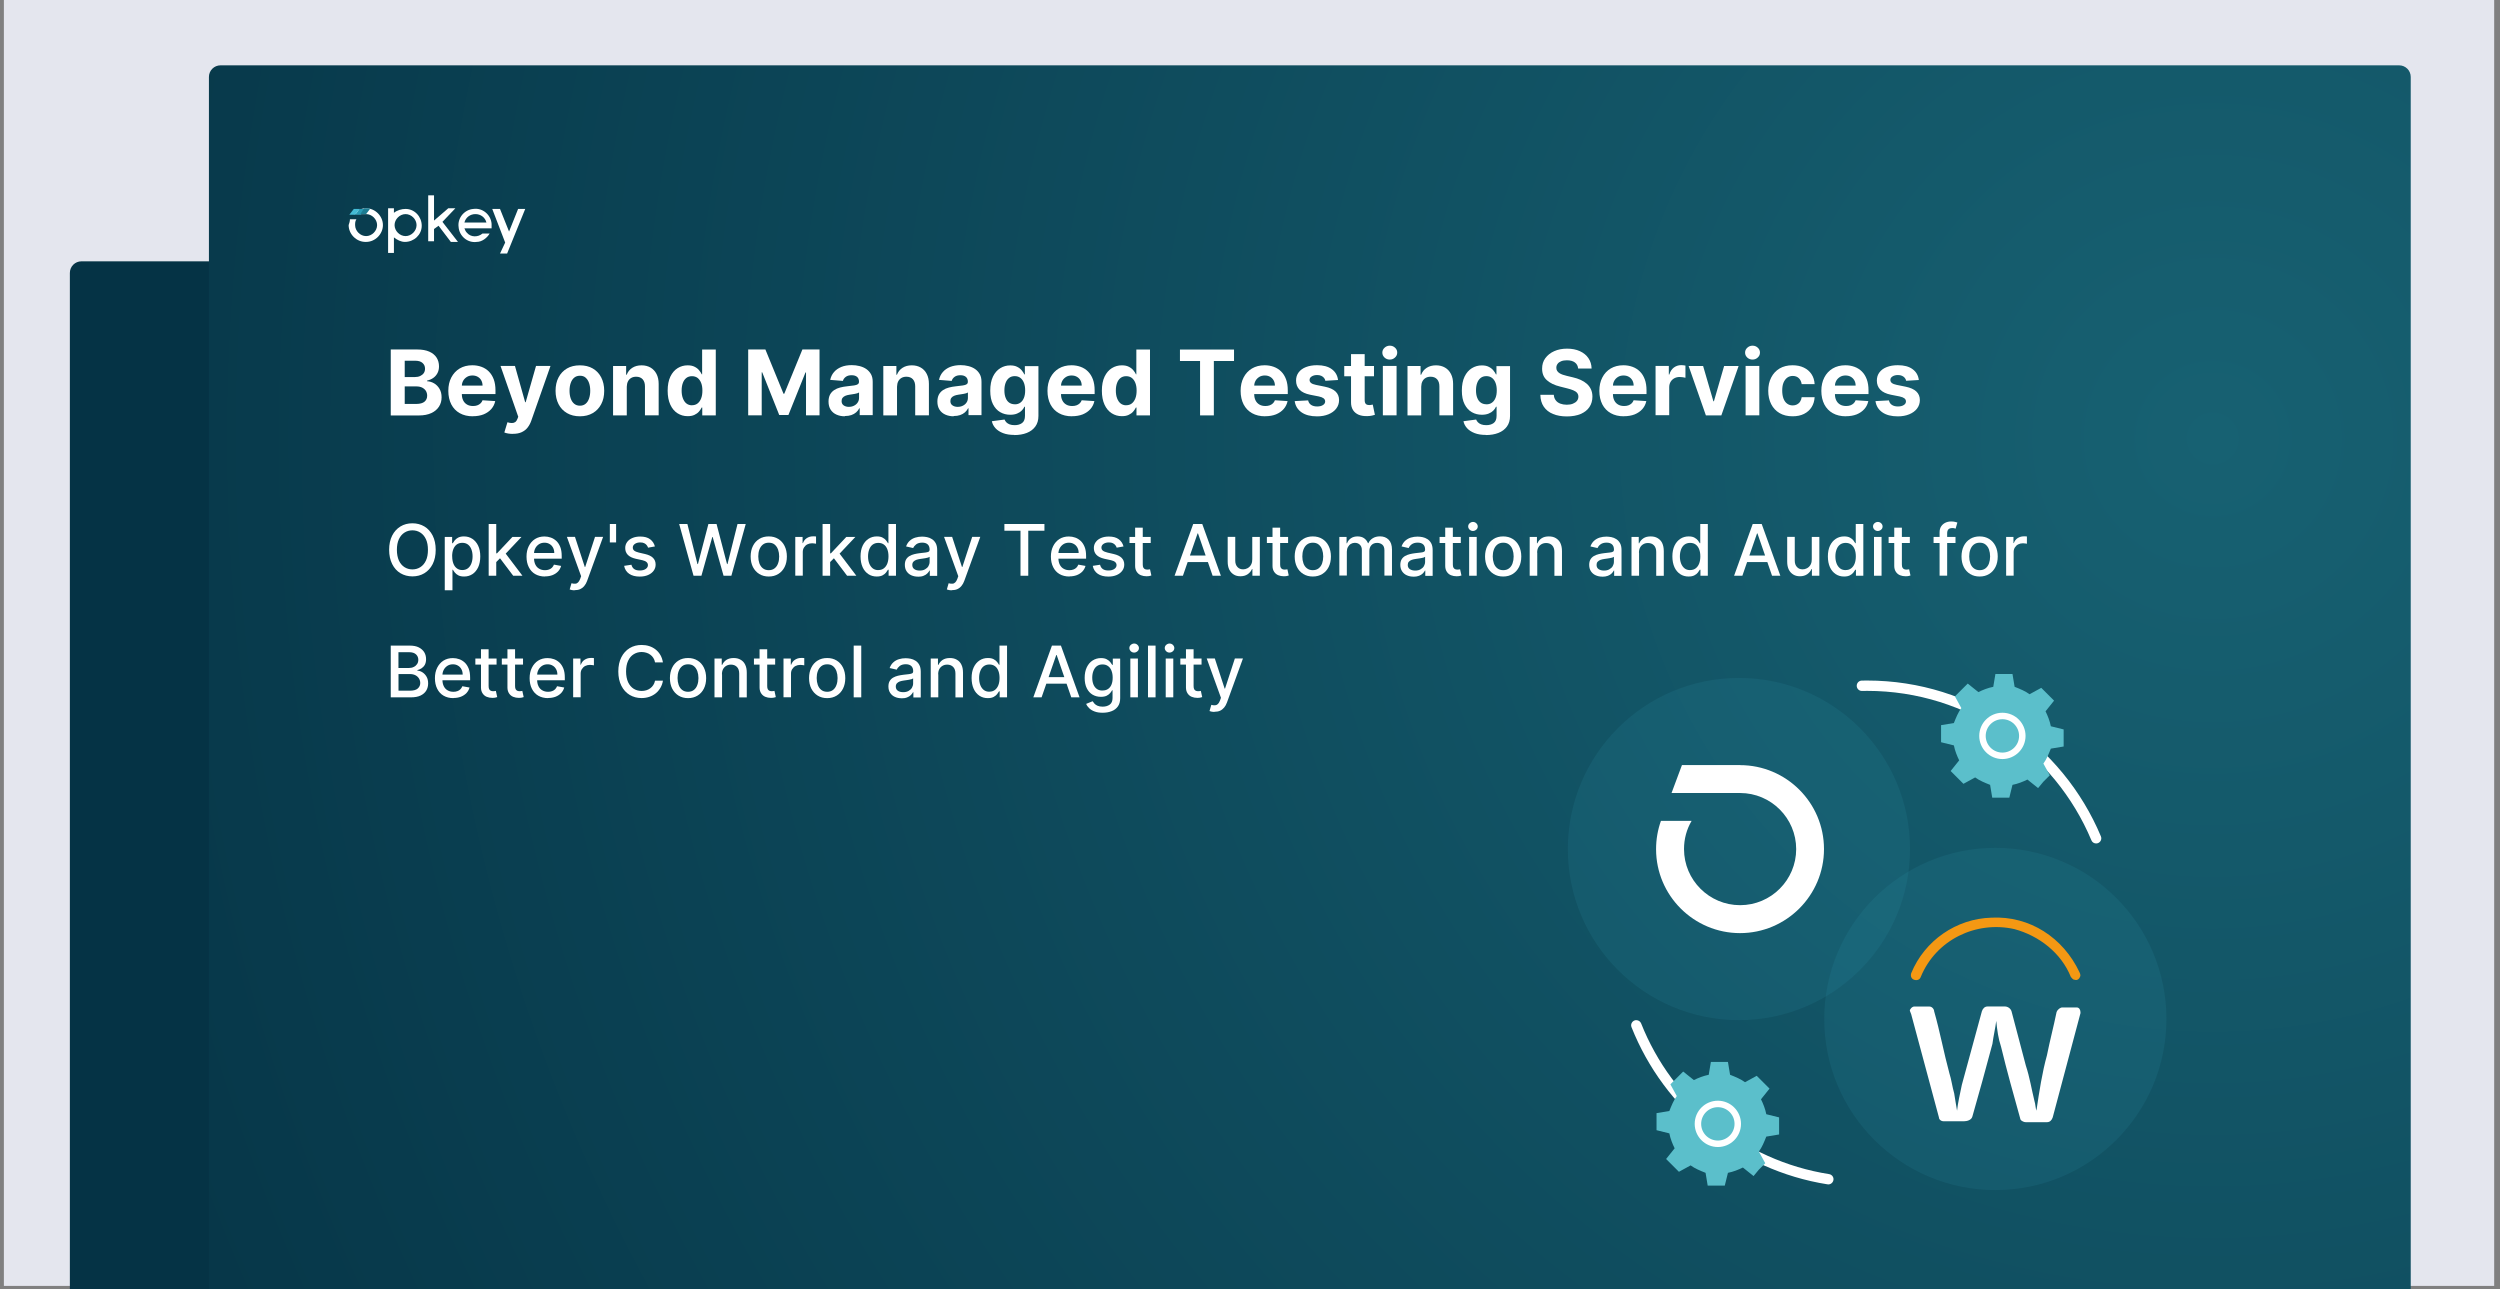 <?xml version="1.0" encoding="UTF-8"?> <svg xmlns="http://www.w3.org/2000/svg" xmlns:xlink="http://www.w3.org/1999/xlink" id="Layer_1" data-name="Layer 1" viewBox="0 0 386.5 199.3"><rect x="0" y="0" width="386.5" height="199.3" fill="#808080" stroke="none"/><defs><style> .cls-1, .cls-2 { fill: #fff; } .cls-1, .cls-3 { fill-rule: evenodd; } .cls-4 { fill: #329ab3; } .cls-5 { fill: none; stroke: #fff; stroke-miterlimit: 10; } .cls-6 { fill: url(#radial-gradient); } .cls-7 { fill: #299bb5; } .cls-8 { fill: #053345; } .cls-9 { fill: #f49813; } .cls-10 { fill: #e4e6ee; } .cls-11 { fill: #5bbfcb; } .cls-12 { opacity: .13; } .cls-13 { opacity: 0; } .cls-14 { fill: #1c7c92; } .cls-3 { fill: #242830; } .cls-15 { fill: #44bcd6; } </style><radialGradient id="radial-gradient" cx="348" cy="-1829.76" fx="348" fy="-1829.76" r="366.8" gradientTransform="translate(-5.9 -1761.96) scale(1 -1)" gradientUnits="userSpaceOnUse"><stop offset="0" stop-color="#176172"></stop><stop offset="1" stop-color="#053345"></stop></radialGradient></defs><rect class="cls-10" x=".6" y="-.2" width="385" height="199"></rect><g class="cls-13"><path class="cls-3" d="M316.5-.2H71.5c-7.4,6.3-14.4,13.1-20.8,20.3h143.3c70.9,0,128.9,58,128.9,128.9,0,17.4-3.5,34.5-10.4,50.5h68c4.5-16.5,6.8-33.4,6.8-50.5,0-59.9-27.6-113.7-70.8-149.2Z"></path><path class="cls-3" d="M75.6,199.5c-6.9-16-10.4-33.1-10.4-50.5,0-24.2,6.4-45.1,17.7-64.4H10.4C4,105.5-.9,126.5-.9,149c.3,17.1,2.7,34,7.3,50.5h69.2Z"></path><polygon class="cls-14" points="144.9 -.2 129.6 20.2 194 20.2 208.9 -.2 144.9 -.2"></polygon><polygon class="cls-7" points="80.4 -.2 65.2 20.2 129.6 20.2 144.9 -.2 80.4 -.2"></polygon><polygon class="cls-15" points="16 -.2 .8 20.2 65.2 20.2 80.4 -.2 16 -.2"></polygon></g><path class="cls-8" d="M341,199.5H10.8V42.2c0-1,.8-1.8,1.8-1.8h326.6c1,0,1.8.8,1.8,1.8v157.3Z"></path><path class="cls-6" d="M372.7,199.5H32.3V11.9c0-1,.8-1.8,1.8-1.8h336.8c1,0,1.8.8,1.8,1.8v187.7-.1Z"></path><path class="cls-1" d="M56.6,37.4c1.4,0,2.6-1.2,2.6-2.6s-1.2-2.6-2.6-2.6c-.7,0-1.4.3-1.9.9h1.9c.9,0,1.7.8,1.7,1.7s-.8,1.7-1.7,1.7-1.7-.8-1.7-1.7c0-.3,0-.6.2-.9h-1c0,.3-.1.6-.2.9,0,1.4,1.2,2.6,2.6,2.6h.1Z"></path><path class="cls-7" d="M55.6,32.3h.8l-.6.9h-.9l.7-.9Z"></path><path class="cls-15" d="M54.7,32.3h.9l-.7.9h-.9l.7-.9Z"></path><path class="cls-2" d="M60.1,39.1h.8v-2.4c.5.4,1.1.7,1.7.7,1.4,0,2.6-1.1,2.6-2.5s-1.1-2.6-2.5-2.6c-.6,0-1.3.2-1.8.6v-.7h-.9v6.9h.1ZM62.7,36.5c-.9,0-1.7-.8-1.7-1.7s.8-1.7,1.7-1.7,1.7.8,1.7,1.7-.8,1.7-1.7,1.7h0Z"></path><path class="cls-2" d="M69.7,37.4h1.1l-2.4-3.1,2-2.1h-1.1l-2.2,1.9v-3.9h-.9v7.1h.9v-1.9l.7-.5,1.9,2.5Z"></path><path class="cls-2" d="M76,34.6c-.1-1.4-1.4-2.5-2.8-2.3-1.4.1-2.5,1.4-2.3,2.8.1,1.4,1.4,2.5,2.8,2.3.8,0,1.6-.6,2-1.3h-1.1c-.7.6-1.8.6-2.4-.1h0c-.2-.2-.3-.4-.4-.7h4.2s0-.7,0-.7ZM71.8,34.4c.2-.8.9-1.3,1.7-1.3s1.5.5,1.7,1.3h-3.4Z"></path><path class="cls-2" d="M80.1,32.3l-1.4,3.5-1.4-3.5h-1.2l2,5.2-.8,1.7h1.1l2.8-6.9h-1.1Z"></path><path class="cls-14" d="M57.2,32.3l-.6.8h-.9l.6-.9h.8l.1.1Z"></path><g><path class="cls-2" d="M60.41,64.21v-10.18h4.08c.75,0,1.37.11,1.87.33.5.22.88.53,1.13.92s.38.84.38,1.36c0,.4-.08.75-.24,1.05-.16.3-.38.55-.65.74s-.59.33-.95.41v.1c.39.02.75.13,1.09.33.34.2.62.49.83.85.21.36.32.79.32,1.3,0,.54-.13,1.02-.4,1.44-.27.42-.66.76-1.18,1s-1.16.37-1.92.37h-4.35ZM62.57,58.29h1.6c.29,0,.56-.05.79-.16s.41-.25.55-.44c.13-.19.2-.42.2-.69,0-.37-.13-.66-.39-.89-.26-.23-.63-.34-1.11-.34h-1.64v2.52ZM62.57,62.45h1.75c.6,0,1.04-.12,1.31-.35s.41-.54.41-.92c0-.28-.07-.53-.2-.75-.14-.22-.33-.38-.58-.51-.25-.12-.55-.18-.89-.18h-1.8v2.71Z"></path><path class="cls-2" d="M73.11,64.36c-.79,0-1.46-.16-2.03-.48-.57-.32-1-.77-1.31-1.36-.3-.59-.46-1.29-.46-2.09s.15-1.47.46-2.07c.31-.59.74-1.06,1.29-1.39.55-.33,1.21-.5,1.96-.5.5,0,.97.08,1.41.24.44.16.82.4,1.14.72s.58.73.76,1.21c.18.49.27,1.05.27,1.7v.58h-6.45v-1.31h4.45c0-.3-.07-.58-.2-.81-.13-.24-.32-.42-.55-.55-.23-.13-.5-.2-.81-.2s-.61.07-.85.22-.44.34-.58.59c-.14.25-.21.52-.21.82v1.25c0,.38.07.7.21.98.14.28.34.49.6.64.26.15.57.22.92.22.24,0,.45-.03.65-.1.2-.07.36-.17.5-.3.14-.13.25-.29.32-.49l1.96.13c-.1.47-.3.88-.61,1.23s-.7.62-1.18.82c-.48.19-1.04.29-1.67.29Z"></path><path class="cls-2" d="M79.3,67.08c-.27,0-.52-.02-.75-.06-.23-.04-.43-.09-.58-.16l.48-1.58c.25.08.47.12.67.12.2,0,.37-.04.52-.14s.27-.27.36-.51l.12-.32-2.74-7.86h2.23l1.58,5.61h.08l1.6-5.61h2.24l-2.97,8.46c-.14.41-.34.77-.58,1.08-.24.31-.55.54-.92.71-.37.17-.82.25-1.34.25Z"></path><path class="cls-2" d="M89.65,64.36c-.77,0-1.44-.17-2-.5-.56-.33-1-.79-1.3-1.38-.3-.59-.46-1.28-.46-2.06s.15-1.48.46-2.07c.31-.59.74-1.05,1.3-1.38.56-.33,1.23-.49,2-.49s1.44.16,2,.49,1,.79,1.3,1.38c.3.59.46,1.28.46,2.07s-.15,1.47-.46,2.06-.74,1.05-1.3,1.38c-.56.33-1.23.5-2,.5ZM89.66,62.72c.35,0,.64-.1.88-.3.24-.2.41-.47.53-.82.12-.35.18-.74.18-1.19s-.06-.84-.18-1.19c-.12-.35-.3-.62-.53-.83s-.53-.3-.88-.3-.65.1-.89.3-.42.48-.54.83c-.12.35-.18.74-.18,1.19s.06.84.18,1.19c.12.35.3.62.54.82.24.2.54.3.89.3Z"></path><path class="cls-2" d="M96.9,59.8v4.42h-2.12v-7.64h2.02v1.35h.09c.17-.44.45-.8.85-1.06.4-.26.88-.39,1.45-.39.53,0,.99.12,1.39.35.39.23.7.56.92.99.22.43.33.94.33,1.53v4.86h-2.12v-4.48c0-.47-.12-.83-.36-1.1-.24-.26-.58-.39-1-.39-.29,0-.54.06-.75.18-.22.12-.39.3-.51.53-.12.23-.18.51-.19.84Z"></path><path class="cls-2" d="M106.31,64.34c-.58,0-1.1-.15-1.57-.45-.47-.3-.84-.74-1.11-1.33s-.41-1.3-.41-2.16.14-1.6.42-2.18c.28-.58.66-1.02,1.13-1.31.47-.29.98-.43,1.54-.43.43,0,.79.07,1.07.22.29.14.52.32.7.54.18.21.31.42.41.63h.06v-3.83h2.11v10.18h-2.09v-1.22h-.09c-.1.21-.24.42-.42.63s-.42.38-.7.51c-.29.14-.64.2-1.05.2ZM106.98,62.65c.34,0,.63-.09.87-.28.24-.19.42-.45.55-.79.13-.34.19-.73.19-1.19s-.06-.85-.19-1.18c-.13-.33-.31-.59-.55-.78-.24-.18-.53-.27-.87-.27s-.64.09-.88.28c-.24.19-.42.45-.54.79-.12.33-.18.72-.18,1.16s.06.84.19,1.18.3.61.54.8c.24.19.53.29.88.29Z"></path><path class="cls-2" d="M115.67,54.03h2.66l2.8,6.84h.12l2.8-6.84h2.65v10.18h-2.09v-6.63h-.08l-2.64,6.58h-1.42l-2.63-6.6h-.08v6.65h-2.09v-10.18Z"></path><path class="cls-2" d="M130.62,64.36c-.49,0-.92-.09-1.3-.26-.38-.17-.68-.42-.9-.76-.22-.34-.33-.76-.33-1.26,0-.42.08-.78.23-1.07.16-.29.37-.52.64-.7s.57-.31.92-.4c.34-.09.7-.15,1.08-.19.44-.05.8-.09,1.07-.13.27-.04.47-.1.59-.19s.18-.21.18-.37v-.03c0-.31-.1-.56-.29-.73-.2-.17-.48-.26-.84-.26-.38,0-.68.08-.91.25s-.38.38-.45.63l-1.96-.16c.1-.46.29-.87.59-1.21.29-.34.67-.6,1.13-.79s1-.28,1.61-.28c.42,0,.83.05,1.22.15.39.1.74.25,1.04.46.3.21.54.48.72.8s.26.72.26,1.17v5.15h-2.01v-1.06h-.06c-.12.24-.29.45-.49.63-.21.18-.45.32-.74.42-.29.1-.62.15-1,.15ZM131.22,62.9c.31,0,.59-.06.83-.19.24-.12.43-.29.56-.5.14-.21.2-.45.2-.72v-.81c-.07.04-.16.08-.27.12s-.24.07-.38.09-.29.05-.43.07-.27.04-.39.06c-.25.04-.47.09-.65.17-.19.08-.33.19-.43.32-.1.13-.15.3-.15.5,0,.29.11.51.32.66.21.15.48.23.8.23Z"></path><path class="cls-2" d="M138.68,59.8v4.42h-2.12v-7.64h2.02v1.35h.09c.17-.44.45-.8.85-1.06.4-.26.88-.39,1.45-.39.53,0,.99.12,1.39.35s.7.56.92.99c.22.43.33.94.33,1.53v4.86h-2.12v-4.48c0-.47-.12-.83-.36-1.1-.24-.26-.58-.39-1-.39-.29,0-.54.06-.75.18-.22.12-.39.3-.51.53-.12.23-.18.51-.19.84Z"></path><path class="cls-2" d="M147.45,64.36c-.49,0-.92-.09-1.3-.26-.38-.17-.68-.42-.9-.76-.22-.34-.33-.76-.33-1.26,0-.42.08-.78.23-1.07.16-.29.37-.52.64-.7.27-.18.57-.31.92-.4.34-.09.7-.15,1.08-.19.44-.05.8-.09,1.07-.13.27-.04.47-.1.59-.19.12-.08.18-.21.18-.37v-.03c0-.31-.1-.56-.3-.73-.2-.17-.48-.26-.84-.26-.38,0-.68.08-.91.25-.23.17-.38.38-.45.63l-1.96-.16c.1-.46.29-.87.59-1.21.29-.34.67-.6,1.13-.79.46-.18,1-.28,1.61-.28.42,0,.83.05,1.22.15s.74.25,1.04.46c.3.21.54.48.72.8s.26.72.26,1.17v5.15h-2.01v-1.06h-.06c-.12.24-.29.45-.49.63-.21.18-.45.32-.74.42-.29.1-.62.15-1,.15ZM148.05,62.9c.31,0,.59-.06.83-.19.24-.12.43-.29.56-.5.14-.21.2-.45.2-.72v-.81c-.07.04-.16.08-.27.12s-.24.07-.39.09-.29.05-.43.07-.27.04-.39.06c-.25.04-.47.09-.65.17-.19.08-.33.19-.43.32-.1.13-.15.3-.15.5,0,.29.1.51.32.66.21.15.48.23.8.23Z"></path><path class="cls-2" d="M156.83,67.24c-.69,0-1.27-.09-1.76-.28-.49-.19-.88-.44-1.17-.76s-.48-.68-.56-1.08l1.96-.26c.06.15.15.29.28.43.13.13.3.24.51.32s.47.12.78.12c.46,0,.84-.11,1.14-.33s.45-.6.45-1.12v-1.4h-.09c-.09.21-.23.41-.42.6-.19.19-.42.34-.72.46-.29.12-.64.18-1.04.18-.57,0-1.09-.13-1.56-.4s-.84-.68-1.12-1.23c-.28-.55-.42-1.25-.42-2.1s.14-1.59.42-2.17c.28-.58.66-1.01,1.13-1.3.47-.29.98-.43,1.54-.43.43,0,.79.07,1.07.22.29.14.52.32.7.54.18.21.31.42.41.63h.08v-1.28h2.1v7.71c0,.65-.16,1.19-.48,1.63s-.76.77-1.32.99c-.56.22-1.21.33-1.94.33ZM156.88,62.51c.34,0,.63-.08.87-.26.24-.17.42-.42.55-.74.13-.32.19-.7.19-1.15s-.06-.84-.19-1.17-.31-.59-.55-.77c-.24-.18-.53-.27-.87-.27s-.64.09-.88.28c-.24.19-.42.45-.54.78-.12.33-.18.71-.18,1.15s.06.82.19,1.14c.12.32.3.57.54.74.24.17.53.26.88.26Z"></path><path class="cls-2" d="M165.74,64.36c-.79,0-1.46-.16-2.03-.48-.57-.32-1-.77-1.31-1.36-.3-.59-.46-1.29-.46-2.09s.15-1.47.46-2.07c.31-.59.74-1.06,1.29-1.39.55-.33,1.21-.5,1.96-.5.5,0,.97.08,1.41.24.44.16.82.4,1.14.72s.58.73.76,1.21c.18.49.27,1.05.27,1.7v.58h-6.45v-1.31h4.45c0-.3-.07-.58-.2-.81-.13-.24-.32-.42-.55-.55-.23-.13-.5-.2-.81-.2s-.61.07-.85.22-.44.34-.58.59c-.14.25-.21.52-.21.82v1.25c0,.38.07.7.21.98.14.28.34.49.6.64.26.15.57.22.92.22.24,0,.45-.03.65-.1.2-.07.36-.17.5-.3.14-.13.25-.29.32-.49l1.96.13c-.1.47-.3.88-.61,1.23s-.7.62-1.18.82c-.48.19-1.04.29-1.67.29Z"></path><path class="cls-2" d="M173.44,64.34c-.58,0-1.1-.15-1.57-.45-.47-.3-.84-.74-1.11-1.33s-.41-1.3-.41-2.16.14-1.6.42-2.18c.28-.58.66-1.02,1.13-1.31.47-.29.98-.43,1.54-.43.43,0,.79.07,1.07.22.29.14.52.32.7.54.18.21.31.42.41.63h.06v-3.83h2.11v10.18h-2.09v-1.22h-.09c-.1.21-.24.42-.42.63s-.42.38-.7.51c-.29.14-.64.2-1.05.2ZM174.11,62.65c.34,0,.63-.09.87-.28.24-.19.42-.45.55-.79.13-.34.19-.73.19-1.19s-.06-.85-.19-1.18c-.13-.33-.31-.59-.55-.78-.24-.18-.53-.27-.87-.27s-.64.09-.88.28c-.24.19-.42.45-.54.79-.12.33-.18.72-.18,1.16s.06.84.19,1.18.3.61.54.8c.24.19.53.29.88.29Z"></path><path class="cls-2" d="M182.42,55.81v-1.77h8.36v1.77h-3.12v8.41h-2.13v-8.41h-3.12Z"></path><path class="cls-2" d="M195.6,64.36c-.79,0-1.46-.16-2.03-.48-.57-.32-1-.77-1.31-1.36-.3-.59-.46-1.29-.46-2.09s.15-1.47.46-2.07c.3-.59.74-1.06,1.29-1.39.56-.33,1.21-.5,1.96-.5.5,0,.97.08,1.41.24.44.16.82.4,1.14.72.33.32.58.73.76,1.21s.27,1.05.27,1.7v.58h-6.45v-1.31h4.46c0-.3-.07-.58-.2-.81s-.32-.42-.55-.55c-.23-.13-.5-.2-.81-.2s-.61.07-.85.22-.44.34-.58.59-.21.52-.21.82v1.25c0,.38.07.7.21.98.14.28.34.49.6.64.26.15.57.22.92.22.24,0,.45-.03.65-.1.2-.07.36-.17.5-.3.14-.13.25-.29.32-.49l1.96.13c-.1.47-.3.88-.61,1.23s-.7.62-1.18.82c-.48.19-1.04.29-1.67.29Z"></path><path class="cls-2" d="M206.84,58.75l-1.94.12c-.03-.17-.1-.32-.21-.45-.11-.13-.25-.24-.43-.32-.18-.08-.39-.12-.63-.12-.33,0-.61.07-.83.21-.23.14-.34.32-.34.55,0,.18.07.34.22.46.15.13.4.23.75.3l1.38.28c.74.15,1.3.4,1.66.74.36.34.55.78.55,1.33,0,.5-.15.94-.44,1.32-.29.38-.69.67-1.2.88-.51.21-1.09.32-1.76.32-1.01,0-1.82-.21-2.41-.63-.6-.42-.95-1-1.05-1.73l2.08-.11c.06.31.22.54.46.7.24.16.55.24.93.24s.67-.07.9-.22c.23-.14.34-.33.34-.56,0-.19-.08-.35-.24-.48-.16-.12-.4-.22-.74-.29l-1.32-.26c-.75-.15-1.3-.41-1.66-.78-.36-.37-.54-.84-.54-1.41,0-.49.13-.91.4-1.27s.64-.63,1.13-.82c.49-.19,1.06-.29,1.71-.29.96,0,1.72.2,2.28.61.56.41.88.96.97,1.67Z"></path><path class="cls-2" d="M212.42,56.58v1.59h-4.6v-1.59h4.6ZM208.86,54.75h2.12v7.12c0,.2.03.35.09.46s.14.18.25.23c.11.04.23.06.38.06.1,0,.2,0,.3-.03.1-.02.18-.03.23-.04l.33,1.58c-.11.03-.25.07-.45.12s-.43.07-.7.08c-.51.02-.96-.05-1.34-.2-.38-.16-.68-.4-.89-.73-.21-.33-.32-.74-.31-1.24v-7.4Z"></path><path class="cls-2" d="M214.86,55.59c-.32,0-.58-.1-.81-.31-.22-.21-.34-.46-.34-.76s.11-.55.34-.76c.23-.21.49-.32.81-.32s.58.1.81.31.34.46.34.76-.11.55-.34.76c-.22.21-.49.32-.81.32ZM213.79,64.21v-7.64h2.12v7.64h-2.12Z"></path><path class="cls-2" d="M219.72,59.8v4.42h-2.12v-7.64h2.02v1.35h.09c.17-.44.45-.8.85-1.06.4-.26.88-.39,1.45-.39.53,0,.99.12,1.39.35s.7.56.92.99c.22.43.33.94.33,1.53v4.86h-2.12v-4.48c0-.47-.12-.83-.36-1.1-.24-.26-.58-.39-1-.39-.29,0-.54.06-.75.18-.22.12-.39.3-.51.53-.12.23-.18.51-.19.84Z"></path><path class="cls-2" d="M229.74,67.24c-.69,0-1.27-.09-1.76-.28-.49-.19-.88-.44-1.17-.76s-.48-.68-.56-1.08l1.96-.26c.06.15.15.29.28.43.13.13.3.24.51.32.21.08.48.12.78.12.46,0,.84-.11,1.14-.33.3-.22.45-.6.45-1.12v-1.4h-.09c-.09.21-.23.41-.42.6-.19.19-.42.34-.72.46s-.64.18-1.04.18c-.57,0-1.09-.13-1.56-.4s-.84-.68-1.12-1.23c-.28-.55-.42-1.25-.42-2.1s.14-1.59.42-2.17c.28-.58.66-1.01,1.13-1.3.47-.29.98-.43,1.54-.43.43,0,.79.07,1.07.22.29.14.52.32.7.54.18.21.31.42.41.63h.08v-1.28h2.1v7.71c0,.65-.16,1.19-.48,1.63s-.76.77-1.32.99c-.56.22-1.21.33-1.94.33ZM229.79,62.51c.34,0,.63-.08.87-.26.24-.17.42-.42.55-.74.13-.32.19-.7.19-1.15s-.06-.84-.19-1.17-.31-.59-.55-.77c-.24-.18-.53-.27-.87-.27s-.64.09-.88.28-.42.45-.54.78c-.12.33-.18.71-.18,1.15s.06.82.19,1.14c.12.32.3.57.54.74.24.17.53.26.88.26Z"></path><path class="cls-2" d="M243.98,56.96c-.04-.4-.21-.71-.51-.93-.3-.22-.71-.33-1.23-.33-.35,0-.65.05-.89.15-.24.1-.43.23-.55.41-.13.17-.19.37-.19.59,0,.18.03.34.12.48.08.14.2.25.35.35s.32.18.52.25c.2.07.4.13.63.18l.92.22c.44.1.85.23,1.22.4.37.17.69.37.96.61.27.24.48.53.63.85.15.33.23.7.23,1.13,0,.62-.16,1.16-.47,1.62-.31.46-.76.81-1.35,1.06-.59.25-1.3.38-2.13.38s-1.54-.13-2.15-.38c-.61-.25-1.08-.63-1.42-1.12-.34-.5-.52-1.11-.53-1.84h2.08c.02.34.12.62.3.85.17.23.41.4.7.51s.63.17,1,.17.68-.05.95-.16c.27-.11.48-.25.63-.44.15-.19.22-.41.22-.65,0-.23-.07-.42-.2-.58-.13-.16-.33-.29-.59-.4s-.57-.21-.94-.3l-1.11-.28c-.86-.21-1.54-.54-2.03-.98-.5-.44-.74-1.04-.74-1.79,0-.62.16-1.16.5-1.62s.79-.82,1.37-1.08c.58-.26,1.25-.39,1.99-.39s1.42.13,1.98.39c.57.26,1.01.62,1.32,1.08s.48.99.49,1.6h-2.06Z"></path><path class="cls-2" d="M251.06,64.36c-.79,0-1.46-.16-2.03-.48-.57-.32-1-.77-1.31-1.36-.3-.59-.46-1.29-.46-2.09s.15-1.47.46-2.07c.3-.59.74-1.06,1.29-1.39.56-.33,1.21-.5,1.96-.5.5,0,.97.08,1.41.24.44.16.82.4,1.14.72.33.32.58.73.76,1.21s.27,1.05.27,1.7v.58h-6.45v-1.31h4.46c0-.3-.07-.58-.2-.81s-.32-.42-.55-.55c-.23-.13-.5-.2-.81-.2s-.61.07-.85.22-.44.34-.58.59-.21.52-.21.82v1.25c0,.38.07.7.21.98.14.28.34.49.6.64.26.15.57.22.92.22.24,0,.45-.03.65-.1.2-.07.36-.17.5-.3.14-.13.25-.29.32-.49l1.96.13c-.1.47-.3.88-.61,1.23s-.7.62-1.18.82c-.48.19-1.04.29-1.67.29Z"></path><path class="cls-2" d="M255.95,64.21v-7.64h2.05v1.33h.08c.14-.47.37-.83.7-1.08.33-.24.71-.37,1.13-.37.11,0,.22,0,.34.02.12.01.23.03.32.05v1.88c-.1-.03-.24-.06-.41-.08-.18-.02-.34-.04-.48-.04-.31,0-.59.07-.83.2-.24.13-.44.32-.58.56-.14.24-.21.51-.21.83v4.32h-2.12Z"></path><path class="cls-2" d="M268.79,56.58l-2.67,7.64h-2.39l-2.67-7.64h2.24l1.59,5.46h.08l1.58-5.46h2.24Z"></path><path class="cls-2" d="M270.94,55.59c-.32,0-.58-.1-.81-.31-.22-.21-.34-.46-.34-.76s.11-.55.34-.76c.23-.21.49-.32.81-.32s.58.1.81.31.34.46.34.76-.11.55-.34.76c-.22.21-.49.32-.81.32ZM269.87,64.21v-7.64h2.12v7.64h-2.12Z"></path><path class="cls-2" d="M277.13,64.36c-.78,0-1.46-.17-2.02-.5s-.99-.8-1.29-1.39c-.3-.59-.45-1.28-.45-2.05s.15-1.47.46-2.06c.3-.59.73-1.05,1.29-1.39.56-.33,1.23-.5,2-.5.67,0,1.25.12,1.75.36.5.24.9.58,1.19,1.02s.45.95.48,1.54h-2c-.06-.38-.2-.69-.44-.92-.24-.23-.55-.35-.94-.35-.33,0-.61.09-.86.27-.24.18-.43.44-.57.77s-.2.75-.2,1.23.07.9.2,1.24c.13.34.32.6.57.78s.53.27.86.27c.24,0,.46-.05.65-.15.19-.1.36-.24.48-.43.13-.19.21-.42.25-.69h2c-.03.58-.19,1.1-.47,1.54-.28.44-.67.79-1.17,1.04-.5.25-1.09.37-1.76.37Z"></path><path class="cls-2" d="M285.38,64.36c-.79,0-1.46-.16-2.03-.48-.57-.32-1-.77-1.31-1.36-.3-.59-.46-1.29-.46-2.09s.15-1.47.46-2.07c.3-.59.74-1.06,1.29-1.39.56-.33,1.21-.5,1.96-.5.5,0,.97.08,1.41.24.44.16.82.4,1.14.72.33.32.58.73.76,1.21s.27,1.05.27,1.7v.58h-6.45v-1.31h4.46c0-.3-.07-.58-.2-.81s-.32-.42-.55-.55c-.23-.13-.5-.2-.81-.2s-.61.07-.85.22-.44.34-.58.59-.21.52-.21.82v1.25c0,.38.07.7.21.98.14.28.34.49.6.64.26.15.57.22.92.22.24,0,.45-.03.65-.1.2-.07.36-.17.5-.3.14-.13.25-.29.32-.49l1.96.13c-.1.47-.3.88-.61,1.23s-.7.62-1.18.82c-.48.19-1.04.29-1.67.29Z"></path><path class="cls-2" d="M296.63,58.75l-1.94.12c-.03-.17-.1-.32-.21-.45-.11-.13-.25-.24-.43-.32-.18-.08-.39-.12-.63-.12-.33,0-.61.07-.83.21-.23.14-.34.32-.34.55,0,.18.07.34.22.46.15.13.4.23.75.3l1.38.28c.74.15,1.3.4,1.66.74.36.34.55.78.55,1.33,0,.5-.15.94-.44,1.32-.29.38-.69.67-1.2.88-.51.21-1.09.32-1.76.32-1.01,0-1.82-.21-2.41-.63-.6-.42-.95-1-1.05-1.73l2.08-.11c.06.31.22.54.46.7.24.16.55.24.93.24s.67-.07.9-.22c.23-.14.34-.33.34-.56,0-.19-.08-.35-.24-.48-.16-.12-.4-.22-.74-.29l-1.32-.26c-.75-.15-1.3-.41-1.66-.78-.36-.37-.54-.84-.54-1.41,0-.49.13-.91.4-1.27s.64-.63,1.13-.82c.49-.19,1.06-.29,1.71-.29.96,0,1.72.2,2.28.61.56.41.88.96.97,1.67Z"></path><path class="cls-2" d="M67.36,85.01c0,.85-.16,1.59-.47,2.2s-.74,1.08-1.28,1.41-1.16.49-1.85.49-1.31-.17-1.85-.49-.97-.8-1.28-1.42-.47-1.35-.47-2.2.16-1.59.47-2.2.74-1.08,1.28-1.41,1.16-.49,1.85-.49,1.31.17,1.85.49.97.8,1.28,1.41.47,1.35.47,2.2ZM66.16,85.01c0-.65-.1-1.2-.31-1.65-.21-.45-.5-.79-.86-1.02s-.77-.35-1.23-.35-.87.12-1.23.35c-.36.23-.65.57-.86,1.02-.21.45-.31,1-.31,1.65s.11,1.2.31,1.65c.21.45.5.79.86,1.02.36.23.77.35,1.23.35s.87-.12,1.23-.35.65-.57.86-1.02c.21-.45.31-1,.31-1.65Z"></path><path class="cls-2" d="M68.76,91.26v-8.25h1.14v.97h.1c.07-.12.17-.27.29-.43.13-.16.3-.31.53-.43s.53-.19.9-.19c.48,0,.92.12,1.3.37.38.25.68.6.9,1.06.22.46.33,1.02.33,1.66s-.11,1.2-.32,1.67c-.22.46-.51.82-.89,1.07-.38.25-.81.37-1.29.37-.36,0-.66-.06-.89-.18s-.41-.27-.54-.43c-.13-.16-.23-.31-.3-.44h-.07v3.18h-1.17ZM69.91,86.01c0,.42.06.79.18,1.11.12.32.3.57.53.74.23.18.52.27.85.27s.64-.09.88-.28.41-.44.53-.76.18-.68.18-1.08-.06-.75-.18-1.07c-.12-.32-.29-.56-.53-.75-.24-.18-.53-.27-.88-.27s-.62.09-.86.26c-.23.17-.41.42-.53.73-.12.31-.18.68-.18,1.09Z"></path><path class="cls-2" d="M75.55,89.01v-8h1.17v8h-1.17ZM76.63,86.98v-1.43s.2,0,.2,0l2.39-2.54h1.4l-2.73,2.89h-.18l-1.07,1.07ZM79.34,89.01l-2.15-2.85.8-.82,2.78,3.67h-1.43Z"></path><path class="cls-2" d="M84.26,89.13c-.59,0-1.1-.13-1.53-.38s-.75-.61-.98-1.07-.35-1-.35-1.63.12-1.16.35-1.62.55-.83.97-1.1c.42-.26.9-.39,1.46-.39.34,0,.67.06.98.17.32.11.6.29.86.53.25.24.45.55.6.93.15.38.22.84.22,1.39v.41h-4.77v-.88h3.62c0-.31-.06-.58-.19-.82s-.3-.43-.53-.56c-.22-.14-.49-.21-.79-.21-.33,0-.61.08-.86.24-.24.16-.43.37-.56.62-.13.26-.2.53-.2.83v.68c0,.4.07.74.21,1.02.14.28.34.5.6.64.26.15.55.22.89.22.22,0,.42-.03.61-.1.18-.06.34-.16.47-.29s.23-.29.3-.47l1.11.2c-.09.33-.25.61-.47.85-.23.24-.51.43-.86.57-.34.13-.73.2-1.17.2Z"></path><path class="cls-2" d="M88.87,91.26c-.17,0-.33-.01-.48-.04-.14-.03-.25-.06-.32-.09l.28-.96c.21.06.4.08.57.07.17,0,.31-.07.44-.19s.24-.31.34-.57l.14-.4-2.2-6.08h1.25l1.52,4.66h.06l1.52-4.66h1.25l-2.47,6.8c-.11.31-.26.58-.44.79-.18.22-.39.38-.63.49-.24.11-.53.16-.85.16Z"></path><path class="cls-2" d="M95.25,81.01v2.85h-.97v-2.85h.97Z"></path><path class="cls-2" d="M101.25,84.48l-1.06.19c-.04-.14-.11-.26-.21-.39-.09-.12-.22-.22-.38-.3-.16-.08-.36-.12-.61-.12-.33,0-.61.07-.83.22-.22.15-.33.34-.33.57,0,.2.07.36.22.48s.39.22.72.3l.95.22c.55.13.96.32,1.23.59.27.27.41.61.41,1.04,0,.36-.1.68-.31.96s-.49.5-.86.66c-.37.16-.79.24-1.28.24-.67,0-1.22-.14-1.64-.43-.42-.29-.68-.7-.78-1.23l1.13-.17c.07.29.21.52.43.67s.5.22.86.22c.38,0,.69-.08.92-.24.23-.16.34-.36.34-.59,0-.19-.07-.34-.21-.47-.14-.13-.35-.22-.64-.29l-1.02-.22c-.56-.13-.97-.33-1.24-.61-.27-.28-.4-.63-.4-1.06,0-.35.1-.66.3-.93.2-.27.47-.47.82-.62.35-.15.75-.22,1.2-.22.65,0,1.16.14,1.53.42.37.28.62.65.74,1.12Z"></path><path class="cls-2" d="M107.22,89.01l-2.22-8h1.27l1.56,6.2h.07l1.62-6.2h1.26l1.62,6.2h.07l1.55-6.2h1.27l-2.22,8h-1.21l-1.68-5.99h-.06l-1.68,5.99h-1.22Z"></path><path class="cls-2" d="M118.85,89.13c-.56,0-1.05-.13-1.47-.39-.42-.26-.74-.62-.98-1.08-.23-.46-.35-1-.35-1.62s.12-1.17.35-1.63c.23-.47.56-.83.98-1.09.42-.26.91-.39,1.47-.39s1.05.13,1.47.39c.42.26.75.62.98,1.09.23.47.35,1.01.35,1.63s-.12,1.16-.35,1.62c-.23.46-.56.82-.98,1.08-.42.26-.91.39-1.47.39ZM118.85,88.15c.37,0,.67-.1.91-.29.24-.19.42-.45.53-.77.12-.32.17-.67.17-1.06s-.06-.74-.17-1.06c-.12-.32-.29-.58-.53-.78-.24-.2-.54-.29-.91-.29s-.67.1-.91.29c-.24.2-.42.45-.54.78-.12.32-.17.67-.17,1.06s.06.74.17,1.06c.12.32.29.58.54.77.24.19.54.29.91.29Z"></path><path class="cls-2" d="M122.95,89.01v-6h1.13v.95h.06c.11-.32.3-.58.58-.76s.59-.28.94-.28c.07,0,.16,0,.26,0,.1,0,.18.01.24.02v1.12s-.13-.03-.25-.04c-.12-.02-.24-.03-.36-.03-.28,0-.52.06-.74.17s-.38.28-.51.48-.19.44-.19.7v3.66h-1.17Z"></path><path class="cls-2" d="M127.17,89.01v-8h1.17v8h-1.17ZM128.25,86.98v-1.43s.2,0,.2,0l2.39-2.54h1.4l-2.73,2.89h-.18l-1.07,1.07ZM130.96,89.01l-2.15-2.85.8-.82,2.78,3.67h-1.43Z"></path><path class="cls-2" d="M135.54,89.13c-.48,0-.92-.12-1.29-.37s-.68-.6-.89-1.07-.32-1.02-.32-1.67.11-1.2.33-1.66c.22-.46.52-.81.9-1.06.38-.25.81-.37,1.29-.37.37,0,.67.06.9.19.23.12.41.27.53.43.13.16.22.31.29.43h.07v-2.97h1.17v8h-1.14v-.93h-.1c-.07.13-.17.27-.3.44-.13.16-.31.31-.54.43-.23.12-.53.18-.89.18ZM135.8,88.13c.34,0,.62-.09.85-.27.23-.18.41-.43.53-.74s.18-.69.18-1.11-.06-.78-.18-1.09c-.12-.31-.29-.56-.53-.73-.23-.17-.52-.26-.86-.26s-.64.09-.88.27-.41.43-.53.75c-.12.32-.18.67-.18,1.07s.06.76.18,1.08c.12.32.3.57.53.76.24.19.53.28.87.28Z"></path><path class="cls-2" d="M141.92,89.15c-.38,0-.72-.07-1.03-.21-.31-.14-.55-.35-.73-.62-.18-.27-.27-.6-.27-1,0-.34.07-.62.2-.84.13-.22.31-.39.53-.52.22-.13.47-.22.74-.29s.55-.11.84-.15c.36-.04.65-.08.88-.1.22-.03.39-.07.49-.13s.15-.16.15-.3v-.03c0-.34-.1-.61-.29-.79s-.48-.28-.85-.28-.7.09-.93.26c-.22.17-.38.37-.47.58l-1.1-.25c.13-.36.32-.66.57-.88.25-.23.54-.39.87-.49s.67-.15,1.04-.15c.24,0,.49.03.76.08s.52.16.76.31c.24.15.43.36.58.63.15.27.23.63.23,1.07v3.98h-1.14v-.82h-.05c-.08.15-.19.3-.34.45-.15.15-.34.27-.58.36-.24.1-.52.14-.85.14ZM142.18,88.21c.32,0,.6-.06.83-.19s.41-.29.53-.5.18-.43.18-.67v-.77s-.12.08-.24.12c-.12.04-.25.07-.4.09-.15.02-.3.05-.44.07-.14.02-.26.04-.36.05-.23.03-.43.08-.62.14-.19.07-.33.17-.45.29-.11.13-.17.29-.17.5,0,.29.11.51.32.65.21.15.49.22.82.22Z"></path><path class="cls-2" d="M147.18,91.26c-.17,0-.33-.01-.48-.04-.14-.03-.25-.06-.32-.09l.28-.96c.21.06.4.08.57.07.17,0,.31-.07.44-.19s.24-.31.34-.57l.14-.4-2.2-6.08h1.25l1.52,4.66h.06l1.52-4.66h1.25l-2.47,6.8c-.11.31-.26.58-.44.79-.18.22-.39.38-.63.49-.24.11-.53.16-.85.16Z"></path><path class="cls-2" d="M155.28,82.05v-1.04h6.19v1.04h-2.5v6.96h-1.2v-6.96h-2.49Z"></path><path class="cls-2" d="M165.33,89.13c-.59,0-1.1-.13-1.53-.38s-.75-.61-.98-1.07-.35-1-.35-1.63.12-1.16.35-1.62.55-.83.97-1.1c.42-.26.9-.39,1.46-.39.34,0,.67.06.98.17.32.11.6.29.86.53.25.24.45.55.6.93.15.38.22.84.22,1.39v.41h-4.77v-.88h3.62c0-.31-.06-.58-.19-.82s-.3-.43-.53-.56c-.22-.14-.49-.21-.79-.21-.33,0-.61.08-.86.24-.24.16-.43.37-.56.62-.13.26-.2.53-.2.83v.68c0,.4.07.74.21,1.02.14.28.34.5.6.64.26.15.55.22.89.22.22,0,.42-.03.61-.1.18-.06.34-.16.47-.29s.23-.29.3-.47l1.11.2c-.09.33-.25.61-.47.85-.23.24-.51.43-.86.57-.34.13-.73.2-1.17.2Z"></path><path class="cls-2" d="M173.7,84.48l-1.06.19c-.04-.14-.11-.26-.21-.39-.09-.12-.22-.22-.38-.3-.16-.08-.36-.12-.61-.12-.33,0-.61.07-.83.22-.22.15-.33.34-.33.57,0,.2.07.36.22.48s.39.22.72.3l.95.22c.55.13.96.32,1.23.59.27.27.41.61.41,1.04,0,.36-.1.68-.31.96s-.49.5-.86.66c-.37.16-.79.24-1.28.24-.67,0-1.22-.14-1.64-.43-.42-.29-.68-.7-.78-1.23l1.13-.17c.07.29.21.52.43.67s.5.22.86.22c.38,0,.69-.08.92-.24.23-.16.34-.36.34-.59,0-.19-.07-.34-.21-.47-.14-.13-.35-.22-.64-.29l-1.02-.22c-.56-.13-.97-.33-1.24-.61-.27-.28-.4-.63-.4-1.06,0-.35.1-.66.3-.93.2-.27.47-.47.82-.62.35-.15.75-.22,1.2-.22.65,0,1.16.14,1.53.42.37.28.62.65.74,1.12Z"></path><path class="cls-2" d="M177.9,83.01v.94h-3.28v-.94h3.28ZM175.5,81.58h1.17v5.68c0,.23.03.4.1.51.07.11.16.19.26.23.11.04.23.06.35.06.09,0,.18,0,.25-.02s.12-.02.16-.03l.21.96c-.07.03-.16.05-.29.08s-.28.04-.47.04c-.31,0-.59-.05-.86-.16s-.48-.29-.64-.53-.25-.54-.25-.9v-5.92Z"></path><path class="cls-2" d="M182.87,89.01h-1.28l2.88-8h1.4l2.88,8h-1.28l-2.26-6.55h-.06l-2.27,6.55ZM183.09,85.88h4.16v1.02h-4.16v-1.02Z"></path><path class="cls-2" d="M193.6,86.52v-3.51h1.17v6h-1.15v-1.04h-.06c-.14.32-.36.59-.66.8s-.68.32-1.13.32c-.39,0-.73-.08-1.02-.26s-.53-.42-.7-.76-.25-.75-.25-1.25v-3.82h1.17v3.68c0,.41.11.73.34.98s.52.36.88.36c.22,0,.44-.05.65-.16s.4-.27.54-.5.22-.5.21-.84Z"></path><path class="cls-2" d="M199.14,83.01v.94h-3.28v-.94h3.28ZM196.74,81.58h1.17v5.68c0,.23.03.4.1.51s.16.19.26.23.23.06.35.06c.09,0,.18,0,.25-.02s.12-.02.16-.03l.21.96c-.07.03-.16.05-.29.08s-.28.04-.47.04c-.31,0-.59-.05-.86-.16s-.48-.29-.64-.53-.25-.54-.25-.9v-5.92Z"></path><path class="cls-2" d="M202.96,89.13c-.56,0-1.05-.13-1.47-.39s-.75-.62-.98-1.08-.35-1-.35-1.62.12-1.17.35-1.63.56-.83.98-1.09.91-.39,1.47-.39,1.05.13,1.47.39.75.62.98,1.09.35,1.01.35,1.63-.12,1.16-.35,1.62-.56.82-.98,1.08-.91.39-1.47.39ZM202.96,88.15c.36,0,.67-.1.91-.29s.42-.45.53-.77.17-.67.17-1.06-.06-.74-.17-1.06-.29-.58-.53-.78-.54-.29-.91-.29-.67.1-.91.29-.42.45-.54.78-.17.67-.17,1.06.06.74.17,1.06.29.58.54.77.54.29.91.29Z"></path><path class="cls-2" d="M207.06,89.01v-6h1.12v.98h.07c.12-.33.33-.59.61-.78s.62-.28,1.02-.28.74.09,1.01.28.47.45.6.77h.06c.14-.32.37-.58.68-.77s.68-.29,1.12-.29c.54,0,.99.17,1.33.51s.52.86.52,1.54v4.02h-1.17v-3.91c0-.41-.11-.7-.33-.88s-.49-.27-.79-.27c-.38,0-.68.12-.89.35s-.32.53-.32.9v3.82h-1.16v-3.99c0-.33-.1-.59-.3-.79s-.47-.3-.79-.3c-.22,0-.42.06-.61.17s-.34.28-.45.48-.17.44-.17.71v3.7h-1.17Z"></path><path class="cls-2" d="M218.52,89.15c-.38,0-.72-.07-1.03-.21s-.55-.35-.73-.62-.27-.6-.27-1c0-.34.07-.62.2-.84s.31-.39.53-.52.47-.22.74-.29.55-.11.84-.15c.36-.04.65-.08.88-.1s.39-.07.49-.13.15-.16.15-.3v-.03c0-.34-.1-.61-.29-.79s-.48-.28-.85-.28-.7.09-.93.26-.38.37-.47.58l-1.1-.25c.13-.36.32-.66.57-.88s.54-.39.87-.49.67-.15,1.04-.15c.24,0,.49.03.76.08s.52.16.76.31.43.36.58.63.23.63.23,1.07v3.98h-1.14v-.82h-.05c-.08.15-.19.3-.34.45s-.34.27-.58.36-.52.14-.85.14ZM218.78,88.21c.32,0,.6-.06.83-.19s.41-.29.53-.5.18-.43.18-.67v-.77s-.12.08-.24.12-.25.07-.4.09-.3.05-.44.07-.26.04-.36.05c-.23.03-.43.08-.62.14s-.33.17-.45.29-.17.29-.17.5c0,.29.11.51.32.65s.49.22.82.22Z"></path><path class="cls-2" d="M225.84,83.01v.94h-3.28v-.94h3.28ZM223.44,81.58h1.17v5.68c0,.23.03.4.1.51s.16.19.26.23.23.06.35.06c.09,0,.18,0,.25-.02s.12-.02.16-.03l.21.96c-.07.03-.16.05-.29.08s-.28.04-.47.04c-.31,0-.59-.05-.86-.16s-.48-.29-.64-.53-.25-.54-.25-.9v-5.92Z"></path><path class="cls-2" d="M227.72,82.09c-.2,0-.38-.07-.52-.21s-.22-.3-.22-.49.07-.36.22-.49.32-.21.52-.21.38.07.52.21.22.3.22.49-.07.36-.22.49-.32.21-.52.21ZM227.13,89.01v-6h1.17v6h-1.17Z"></path><path class="cls-2" d="M232.39,89.13c-.56,0-1.05-.13-1.47-.39s-.75-.62-.98-1.08-.35-1-.35-1.62.12-1.17.35-1.63.56-.83.98-1.09.91-.39,1.47-.39,1.05.13,1.47.39.75.62.98,1.09.35,1.01.35,1.63-.12,1.16-.35,1.62-.56.82-.98,1.08-.91.39-1.47.39ZM232.4,88.15c.36,0,.67-.1.91-.29s.42-.45.53-.77.17-.67.17-1.06-.06-.74-.17-1.06-.29-.58-.53-.78-.54-.29-.91-.29-.67.1-.91.29-.42.45-.54.78-.17.67-.17,1.06.06.74.17,1.06.29.58.54.77.54.29.91.29Z"></path><path class="cls-2" d="M237.66,85.45v3.56h-1.17v-6h1.12v.98h.07c.14-.32.35-.57.65-.77s.67-.29,1.12-.29c.41,0,.77.08,1.07.26s.55.42.71.76.25.75.25,1.25v3.82h-1.17v-3.68c0-.43-.11-.78-.34-1.02s-.54-.37-.93-.37c-.27,0-.51.06-.72.18s-.38.29-.5.51-.18.5-.18.81Z"></path><path class="cls-2" d="M247.72,89.15c-.38,0-.72-.07-1.03-.21s-.55-.35-.73-.62-.27-.6-.27-1c0-.34.07-.62.2-.84s.31-.39.53-.52.47-.22.74-.29.55-.11.84-.15c.36-.04.65-.08.88-.1s.39-.07.49-.13.15-.16.15-.3v-.03c0-.34-.1-.61-.29-.79s-.48-.28-.85-.28-.7.09-.93.26-.38.37-.47.58l-1.1-.25c.13-.36.32-.66.57-.88s.54-.39.87-.49.67-.15,1.04-.15c.24,0,.49.03.76.08s.52.16.76.31.43.36.58.63.23.63.23,1.07v3.98h-1.14v-.82h-.05c-.08.15-.19.3-.34.45s-.34.27-.58.36-.52.14-.85.14ZM247.97,88.21c.32,0,.6-.06.83-.19s.41-.29.53-.5.18-.43.18-.67v-.77s-.12.08-.24.12-.25.07-.4.09-.3.05-.44.07-.26.04-.36.05c-.23.03-.43.08-.62.14s-.33.17-.45.29-.17.29-.17.5c0,.29.11.51.32.65s.49.22.82.22Z"></path><path class="cls-2" d="M253.4,85.45v3.56h-1.17v-6h1.12v.98h.07c.14-.32.35-.57.65-.77s.67-.29,1.12-.29c.41,0,.77.08,1.07.26s.55.42.71.76.25.75.25,1.25v3.82h-1.17v-3.68c0-.43-.11-.78-.34-1.02s-.54-.37-.93-.37c-.27,0-.51.06-.72.18s-.38.29-.5.51-.18.5-.18.81Z"></path><path class="cls-2" d="M261.05,89.13c-.48,0-.92-.12-1.29-.37s-.68-.6-.89-1.07-.32-1.02-.32-1.67.11-1.2.33-1.66.52-.81.9-1.06.81-.37,1.29-.37c.37,0,.67.06.9.19s.41.27.53.43.22.31.29.43h.07v-2.97h1.17v8h-1.14v-.93h-.1c-.07.13-.17.27-.3.44s-.31.31-.54.43-.53.18-.89.18ZM261.31,88.13c.34,0,.62-.09.85-.27s.41-.43.53-.74.18-.69.18-1.11-.06-.78-.18-1.09-.3-.56-.53-.73-.52-.26-.86-.26-.64.09-.88.27-.41.43-.53.75-.18.67-.18,1.07.06.76.18,1.08.3.57.53.76.53.28.87.28Z"></path><path class="cls-2" d="M269.37,89.01h-1.28l2.88-8h1.39l2.88,8h-1.28l-2.26-6.55h-.06l-2.27,6.55ZM269.59,85.88h4.16v1.02h-4.16v-1.02Z"></path><path class="cls-2" d="M280.1,86.52v-3.51h1.17v6h-1.15v-1.04h-.06c-.14.32-.36.59-.66.8s-.68.32-1.13.32c-.39,0-.73-.08-1.02-.26s-.53-.42-.7-.76-.25-.75-.25-1.25v-3.82h1.17v3.68c0,.41.11.73.34.98s.52.36.88.36c.22,0,.44-.05.65-.16s.4-.27.54-.5.22-.5.21-.84Z"></path><path class="cls-2" d="M285.09,89.13c-.48,0-.92-.12-1.29-.37s-.68-.6-.89-1.07-.32-1.02-.32-1.67.11-1.2.33-1.66.52-.81.9-1.06.81-.37,1.29-.37c.37,0,.67.06.9.19s.41.27.53.43.22.31.29.43h.07v-2.97h1.17v8h-1.14v-.93h-.1c-.07.13-.17.27-.3.44s-.31.31-.54.43-.53.18-.89.18ZM285.35,88.13c.34,0,.62-.09.85-.27s.41-.43.53-.74.18-.69.18-1.11-.06-.78-.18-1.09-.3-.56-.53-.73-.52-.26-.86-.26-.64.09-.88.27-.41.43-.53.75-.18.67-.18,1.07.06.76.18,1.08.3.57.53.76.53.28.87.28Z"></path><path class="cls-2" d="M290.31,82.09c-.2,0-.38-.07-.52-.21s-.22-.3-.22-.49.07-.36.22-.49.32-.21.52-.21.38.07.52.21.22.3.22.49-.07.36-.22.49-.32.21-.52.21ZM289.72,89.01v-6h1.17v6h-1.17Z"></path><path class="cls-2" d="M295.26,83.01v.94h-3.28v-.94h3.28ZM292.86,81.58h1.17v5.68c0,.23.03.4.1.51s.16.19.26.23.23.06.35.06c.09,0,.18,0,.25-.02s.12-.02.16-.03l.21.96c-.07.03-.16.05-.29.08s-.28.04-.47.04c-.31,0-.59-.05-.86-.16s-.48-.29-.64-.53-.25-.54-.25-.9v-5.92Z"></path><path class="cls-2" d="M302.32,83.01v.94h-3.39v-.94h3.39ZM299.86,89.01v-6.7c0-.38.08-.69.25-.94s.38-.43.65-.56.57-.19.88-.19c.23,0,.43.02.6.06s.29.07.37.1l-.27.95c-.05-.02-.12-.03-.21-.06s-.19-.03-.31-.03c-.28,0-.49.07-.61.21s-.18.34-.18.61v6.54h-1.17Z"></path><path class="cls-2" d="M306.05,89.13c-.56,0-1.05-.13-1.47-.39s-.75-.62-.98-1.08-.35-1-.35-1.62.12-1.17.35-1.63.56-.83.98-1.09.91-.39,1.47-.39,1.05.13,1.47.39.75.62.98,1.09.35,1.01.35,1.63-.12,1.16-.35,1.62-.56.82-.98,1.08-.91.39-1.47.39ZM306.06,88.15c.36,0,.67-.1.91-.29s.42-.45.53-.77.17-.67.17-1.06-.06-.74-.17-1.06-.29-.58-.53-.78-.54-.29-.91-.29-.67.1-.91.29-.42.45-.54.78-.17.67-.17,1.06.06.74.17,1.06.29.58.54.77.54.29.91.29Z"></path><path class="cls-2" d="M310.15,89.01v-6h1.13v.95h.06c.11-.32.3-.58.58-.76s.59-.28.94-.28c.07,0,.16,0,.26,0s.18.01.24.02v1.12s-.13-.03-.25-.04-.24-.03-.36-.03c-.28,0-.52.06-.74.17s-.38.28-.51.48-.19.44-.19.7v3.66h-1.17Z"></path><path class="cls-2" d="M60.41,107.81v-8h2.93c.57,0,1.04.09,1.41.28.37.19.65.44.84.75.19.32.28.67.28,1.07,0,.33-.06.61-.18.84-.12.23-.29.41-.49.55-.2.14-.43.24-.67.3v.08c.27.01.53.1.78.26s.46.38.63.67c.17.29.25.64.25,1.05s-.1.78-.29,1.1-.49.58-.88.77-.91.28-1.53.28h-3.07ZM61.61,103.27h1.62c.27,0,.52-.05.73-.16.22-.1.39-.25.52-.44s.19-.41.19-.67c0-.33-.12-.61-.35-.83-.23-.22-.59-.34-1.07-.34h-1.65v2.43ZM61.61,106.78h1.74c.58,0,.99-.11,1.24-.34s.38-.5.38-.84c0-.25-.06-.48-.19-.7-.13-.21-.31-.38-.54-.5-.24-.12-.51-.19-.84-.19h-1.79v2.56Z"></path><path class="cls-2" d="M70.1,107.93c-.59,0-1.1-.13-1.53-.38s-.75-.61-.98-1.07-.35-1-.35-1.63.12-1.16.35-1.62.55-.83.97-1.1c.42-.26.9-.39,1.46-.39.34,0,.67.06.98.17.32.11.6.29.86.53.25.24.45.55.6.93.15.38.22.84.22,1.39v.41h-4.77v-.88h3.62c0-.31-.06-.58-.19-.82s-.3-.43-.53-.56c-.22-.14-.49-.21-.79-.21-.33,0-.61.08-.86.24-.24.16-.43.37-.56.62-.13.26-.2.53-.2.83v.68c0,.4.07.74.21,1.02.14.28.34.5.6.64.26.15.55.22.89.22.22,0,.42-.03.61-.1.18-.06.34-.16.47-.29s.23-.29.3-.47l1.11.2c-.09.33-.25.61-.47.85-.23.24-.51.43-.86.57-.34.13-.73.2-1.17.2Z"></path><path class="cls-2" d="M76.77,101.81v.94h-3.28v-.94h3.28ZM74.37,100.38h1.17v5.68c0,.23.03.4.1.51.07.11.16.19.26.23.11.04.23.06.35.06.09,0,.18,0,.25-.02s.12-.02.16-.03l.21.96c-.07.03-.16.05-.29.08s-.28.04-.47.04c-.31,0-.59-.05-.86-.16s-.48-.29-.64-.53-.25-.54-.25-.9v-5.92Z"></path><path class="cls-2" d="M80.86,101.81v.94h-3.28v-.94h3.28ZM78.46,100.38h1.17v5.68c0,.23.03.4.1.51.07.11.16.19.26.23.11.04.23.06.35.06.09,0,.18,0,.25-.02s.12-.02.16-.03l.21.96c-.07.03-.16.05-.29.08s-.28.04-.47.04c-.31,0-.59-.05-.86-.16s-.48-.29-.64-.53-.25-.54-.25-.9v-5.92Z"></path><path class="cls-2" d="M84.74,107.93c-.59,0-1.1-.13-1.53-.38s-.75-.61-.98-1.07-.35-1-.35-1.63.12-1.16.35-1.62.55-.83.97-1.1c.42-.26.9-.39,1.46-.39.34,0,.67.06.98.17.32.11.6.29.86.53.25.24.45.55.6.93.15.38.22.84.22,1.39v.41h-4.77v-.88h3.62c0-.31-.06-.58-.19-.82s-.3-.43-.53-.56c-.22-.14-.49-.21-.79-.21-.33,0-.61.08-.86.24-.24.16-.43.37-.56.62-.13.26-.2.53-.2.83v.68c0,.4.07.74.21,1.02.14.28.34.5.6.64.26.15.55.22.89.22.22,0,.42-.03.61-.1.18-.06.34-.16.47-.29s.23-.29.3-.47l1.11.2c-.09.33-.25.61-.47.85-.23.24-.51.43-.86.57-.34.13-.73.2-1.17.2Z"></path><path class="cls-2" d="M88.61,107.81v-6h1.13v.95h.06c.11-.32.3-.58.58-.76s.59-.28.94-.28c.07,0,.16,0,.26,0,.1,0,.18.01.24.02v1.12s-.13-.03-.25-.04c-.12-.02-.24-.03-.36-.03-.28,0-.52.06-.74.17s-.38.28-.51.48-.19.44-.19.7v3.66h-1.17Z"></path><path class="cls-2" d="M102.49,102.41h-1.22c-.05-.26-.13-.49-.26-.69-.13-.2-.28-.37-.47-.5-.18-.14-.39-.24-.62-.31-.23-.07-.47-.11-.72-.11-.46,0-.87.12-1.24.35s-.65.57-.86,1.02c-.21.45-.31,1-.31,1.64s.11,1.2.31,1.65c.21.45.5.79.86,1.02.37.23.78.34,1.23.34.25,0,.49-.03.72-.1.23-.07.43-.17.62-.31.19-.14.34-.3.47-.5s.22-.42.27-.68h1.22c-.06.4-.19.76-.38,1.09-.19.33-.42.61-.71.85-.29.24-.62.42-.99.55-.37.13-.78.2-1.22.2-.69,0-1.31-.17-1.85-.49-.54-.33-.97-.8-1.28-1.42-.31-.61-.47-1.35-.47-2.2s.16-1.59.47-2.2.74-1.08,1.28-1.41c.54-.33,1.16-.49,1.85-.49.42,0,.82.06,1.19.18.37.12.7.3.99.53.29.23.54.52.73.85.19.33.32.72.39,1.15Z"></path><path class="cls-2" d="M106.37,107.93c-.56,0-1.05-.13-1.47-.39-.42-.26-.74-.62-.98-1.08-.23-.46-.35-1-.35-1.62s.12-1.17.35-1.63c.23-.47.56-.83.98-1.09.42-.26.91-.39,1.47-.39s1.05.13,1.47.39c.42.26.75.62.98,1.09.23.47.35,1.01.35,1.63s-.12,1.16-.35,1.62c-.23.46-.56.82-.98,1.08-.42.26-.91.39-1.47.39ZM106.37,106.95c.37,0,.67-.1.91-.29.24-.19.42-.45.53-.77.12-.32.17-.67.17-1.06s-.06-.74-.17-1.06c-.12-.32-.29-.58-.53-.78-.24-.2-.54-.29-.91-.29s-.67.1-.91.29c-.24.2-.42.45-.54.78-.12.32-.17.67-.17,1.06s.06.74.17,1.06c.12.32.29.58.54.77.24.19.54.29.91.29Z"></path><path class="cls-2" d="M111.63,104.25v3.56h-1.17v-6h1.12v.98h.07c.14-.32.36-.57.65-.77.3-.19.67-.29,1.12-.29.41,0,.77.08,1.07.26.31.17.55.42.71.76.17.34.25.75.25,1.25v3.82h-1.17v-3.68c0-.43-.11-.78-.34-1.02s-.54-.37-.93-.37c-.27,0-.51.06-.72.18-.21.12-.38.29-.5.51s-.18.5-.18.81Z"></path><path class="cls-2" d="M119.84,101.81v.94h-3.28v-.94h3.28ZM117.44,100.38h1.17v5.68c0,.23.03.4.1.51.07.11.16.19.26.23.11.04.23.06.35.06.09,0,.18,0,.25-.02s.12-.02.16-.03l.21.96c-.07.03-.16.05-.29.08s-.28.04-.47.04c-.31,0-.59-.05-.86-.16s-.48-.29-.64-.53-.25-.54-.25-.9v-5.92Z"></path><path class="cls-2" d="M121.13,107.81v-6h1.13v.95h.06c.11-.32.3-.58.58-.76s.59-.28.94-.28c.07,0,.16,0,.26,0,.1,0,.18.01.24.02v1.12s-.13-.03-.25-.04c-.12-.02-.24-.03-.36-.03-.28,0-.52.06-.74.17s-.38.28-.51.48-.19.44-.19.7v3.66h-1.17Z"></path><path class="cls-2" d="M127.88,107.93c-.56,0-1.05-.13-1.47-.39-.42-.26-.74-.62-.98-1.08-.23-.46-.35-1-.35-1.62s.12-1.17.35-1.63c.23-.47.56-.83.98-1.09.42-.26.91-.39,1.47-.39s1.05.13,1.47.39c.42.26.75.62.98,1.09.23.47.35,1.01.35,1.63s-.12,1.16-.35,1.62c-.23.46-.56.82-.98,1.08-.42.26-.91.39-1.47.39ZM127.88,106.95c.37,0,.67-.1.91-.29.24-.19.42-.45.53-.77.12-.32.17-.67.17-1.06s-.06-.74-.17-1.06c-.12-.32-.29-.58-.53-.78-.24-.2-.54-.29-.91-.29s-.67.1-.91.29c-.24.2-.42.45-.54.78-.12.32-.17.67-.17,1.06s.06.74.17,1.06c.12.32.29.58.54.77.24.19.54.29.91.29Z"></path><path class="cls-2" d="M133.15,99.81v8h-1.17v-8h1.17Z"></path><path class="cls-2" d="M139.38,107.95c-.38,0-.72-.07-1.03-.21-.31-.14-.55-.35-.73-.62-.18-.27-.27-.6-.27-1,0-.34.07-.62.2-.84.13-.22.31-.39.53-.52.22-.13.47-.22.74-.29s.55-.11.84-.15c.36-.04.65-.08.88-.1.22-.03.39-.07.49-.13s.15-.16.15-.3v-.03c0-.34-.1-.61-.29-.79s-.48-.28-.85-.28-.7.09-.93.26c-.22.17-.38.37-.47.58l-1.1-.25c.13-.36.32-.66.57-.88.25-.23.54-.39.87-.49s.67-.15,1.04-.15c.24,0,.49.03.76.08s.52.16.76.31c.24.15.43.36.58.63.15.27.23.63.23,1.07v3.98h-1.14v-.82h-.05c-.08.15-.19.3-.34.45-.15.15-.34.27-.58.36-.24.1-.52.14-.85.14ZM139.63,107.01c.32,0,.6-.06.83-.19s.41-.29.53-.5.18-.43.18-.67v-.77s-.12.08-.24.12c-.12.04-.25.07-.4.09-.15.02-.3.05-.44.07-.14.02-.26.04-.36.05-.23.03-.43.08-.62.14-.19.07-.33.17-.45.29-.11.13-.17.29-.17.5,0,.29.11.51.32.65.21.15.49.22.82.22Z"></path><path class="cls-2" d="M145.06,104.25v3.56h-1.17v-6h1.12v.98h.07c.14-.32.36-.57.65-.77.3-.19.67-.29,1.12-.29.41,0,.77.08,1.07.26.31.17.55.42.71.76.17.34.25.75.25,1.25v3.82h-1.17v-3.68c0-.43-.11-.78-.34-1.02s-.54-.37-.93-.37c-.27,0-.51.06-.72.18-.21.12-.38.29-.5.51s-.18.5-.18.81Z"></path><path class="cls-2" d="M152.71,107.93c-.48,0-.92-.12-1.29-.37s-.68-.6-.89-1.07-.32-1.02-.32-1.67.11-1.2.33-1.66c.22-.46.52-.81.9-1.06.38-.25.81-.37,1.29-.37.37,0,.67.06.9.19.23.12.41.27.53.43.13.16.22.31.29.43h.07v-2.97h1.17v8h-1.14v-.93h-.1c-.07.13-.17.27-.3.44-.13.16-.31.31-.54.43-.23.12-.53.18-.89.18ZM152.97,106.93c.34,0,.62-.09.85-.27.23-.18.41-.43.53-.74s.18-.69.18-1.11-.06-.78-.18-1.09c-.12-.31-.29-.56-.53-.73-.23-.17-.52-.26-.86-.26s-.64.09-.88.27-.41.43-.53.75c-.12.32-.18.67-.18,1.07s.06.76.18,1.08c.12.32.3.57.53.76.24.19.53.28.87.28Z"></path><path class="cls-2" d="M161.03,107.81h-1.28l2.88-8h1.39l2.88,8h-1.28l-2.26-6.55h-.06l-2.27,6.55ZM161.24,104.68h4.16v1.02h-4.16v-1.02Z"></path><path class="cls-2" d="M170.47,110.19c-.48,0-.89-.06-1.23-.19-.34-.12-.62-.29-.84-.5-.22-.21-.38-.43-.48-.68l1-.41c.07.11.17.24.28.37.12.13.28.24.48.33.21.09.47.14.79.14.44,0,.81-.11,1.1-.32s.43-.56.43-1.03v-1.18h-.07c-.07.13-.17.27-.3.43-.13.16-.31.29-.54.41-.23.11-.53.17-.89.17-.47,0-.9-.11-1.28-.33s-.68-.55-.9-.99c-.22-.44-.33-.97-.33-1.61s.11-1.18.33-1.64c.22-.46.52-.81.9-1.05.38-.24.81-.37,1.29-.37.37,0,.67.06.9.19.23.12.41.27.54.43s.23.31.3.43h.09v-.97h1.14v6.13c0,.52-.12.94-.36,1.27-.24.33-.56.58-.97.73-.41.16-.87.24-1.38.24ZM170.46,106.75c.34,0,.62-.08.85-.24.23-.16.41-.38.53-.68s.18-.65.18-1.06-.06-.76-.18-1.07c-.12-.31-.29-.55-.53-.72-.23-.17-.52-.26-.86-.26s-.64.09-.88.27-.41.43-.53.74c-.12.31-.18.66-.18,1.04s.06.74.18,1.04c.12.3.3.53.53.7.24.17.53.25.87.25Z"></path><path class="cls-2" d="M175.34,100.89c-.2,0-.38-.07-.52-.21s-.22-.3-.22-.49.07-.36.22-.49.32-.21.52-.21.38.07.52.21.22.3.22.49-.07.36-.22.49-.32.21-.52.21ZM174.75,107.81v-6h1.17v6h-1.17Z"></path><path class="cls-2" d="M178.65,99.81v8h-1.17v-8h1.17Z"></path><path class="cls-2" d="M180.81,100.89c-.2,0-.38-.07-.52-.21s-.22-.3-.22-.49.07-.36.22-.49.32-.21.52-.21.38.07.52.21.22.3.22.49-.07.36-.22.49-.32.21-.52.21ZM180.22,107.81v-6h1.17v6h-1.17Z"></path><path class="cls-2" d="M185.76,101.81v.94h-3.28v-.94h3.28ZM183.36,100.38h1.17v5.68c0,.23.03.4.1.51.07.11.16.19.26.23.11.04.23.06.35.06.09,0,.18,0,.25-.02s.12-.02.16-.03l.21.96c-.07.03-.16.05-.29.08s-.28.04-.47.04c-.31,0-.59-.05-.86-.16s-.48-.29-.64-.53-.25-.54-.25-.9v-5.92Z"></path><path class="cls-2" d="M187.79,110.06c-.17,0-.33-.01-.48-.04s-.25-.06-.32-.09l.28-.96c.21.06.4.08.57.07s.31-.07.44-.19.24-.31.34-.57l.14-.4-2.2-6.08h1.25l1.52,4.66h.06l1.52-4.66h1.25l-2.47,6.8c-.11.31-.26.58-.44.79s-.39.38-.63.49-.53.16-.85.16Z"></path></g><g><g><g><g class="cls-12"><circle class="cls-4" cx="308.48" cy="157.53" r="26.45"></circle></g><g><g id="path14"><path class="cls-9" d="M307.89,141.87c5.91-.3,11.08,3.1,13.59,8.42.15.3.15.44.15.59-.15.44-.44.74-.89.59-.3,0-.44-.3-.59-.44-1.48-3.69-4.88-6.35-8.72-7.39-5.91-1.33-12.12,1.63-14.48,7.39-.15.44-.59.59-1.03.44s-.59-.59-.44-1.03h0c2.07-5.02,6.95-8.42,12.41-8.57h0"></path></g><g id="path20"><path class="cls-2" d="M295.33,156.05c.15-.3.44-.44.59-.44h2.36c.44,0,.74.44.74.74.89,3.1,1.48,6.35,2.36,9.6.3.89.44,2.07.74,3.1.15,1.03.3,1.77.44,2.66.15-1.33.44-2.51.74-3.99l3.1-11.38c.15-.44.44-.74.89-.74h2.66c.44,0,.89.3,1.03.74l2.22,8.42c.59,1.77.89,3.69,1.33,5.47.15.44.15,1.03.3,1.48.44-2.96.89-5.91,1.63-8.57.44-2.22,1.03-4.43,1.48-6.65.15-.44.59-.74.89-.74h2.22c.44,0,.59.44.59.74v.15l-4.29,16.11c-.15.44-.44.74-.89.74h-3.25c-.44,0-.89-.3-.89-.59-1.03-3.69-2.07-7.39-2.96-11.08-.44-1.33-.59-2.51-.74-3.99-.15,1.18-.44,2.36-.59,3.55-1.03,3.84-2.07,7.68-3.1,11.23-.15.59-.89.74-1.33.74h-3.1c-.44,0-.74-.3-.74-.59l-4.29-15.96c-.15-.44-.3-.59-.15-.74h0"></path></g></g></g><g class="cls-12"><circle class="cls-4" cx="268.84" cy="131.26" r="26.45"></circle></g><path class="cls-2" d="M288.66,106.81c15.59,0,28.99,9.55,34.67,23.1.12.3.41.49.73.49h0c.57,0,.96-.58.74-1.1-5.92-14.13-19.89-24.09-36.15-24.09-.28,0-.55,0-.83.01-.43.01-.77.37-.77.8h0c0,.45.37.81.81.8.26,0,.52-.01.79-.01Z"></path><path class="cls-2" d="M252.98,157.71h0c-.56,0-.96.57-.75,1.09,5.03,12.67,16.48,22.11,30.31,24.3.48.08.92-.31.92-.8h0c0-.39-.29-.72-.68-.78-13.27-2.09-24.24-11.15-29.06-23.3-.12-.3-.41-.5-.74-.5Z"></path><g><path class="cls-11" d="M308.17,106.18c-.82.16-1.65.49-2.31.82l-1.65-1.32-.99.99-.99.99.99,1.81c-.49.66-.82,1.48-1.15,2.31l-1.98.33v1.32s0,1.32,0,1.32l1.98.49c.16.82.49,1.65.82,2.31l-1.32,1.65.99.99.99.99,1.81-.99c.66.49,1.48.82,2.31,1.15l.33,1.98h1.32s1.32,0,1.32,0l.49-1.98c.82-.16,1.65-.49,2.31-.82l1.65,1.32.82-.99.99-.99-.99-1.81c.49-.66.82-1.48,1.15-2.31l1.98-.33v-1.32s0-1.32,0-1.32l-1.98-.49c-.16-.82-.49-1.65-.82-2.31l1.32-1.65-.99-.99-.99-.99-1.81.99c-.66-.49-1.48-.82-2.31-1.15l-.33-1.98h-1.32s-1.32,0-1.32,0l-.33,1.98Z"></path><circle class="cls-5" cx="309.57" cy="113.77" r="3.08"></circle></g><g><path class="cls-11" d="M264.18,166.16c-.82.16-1.65.49-2.31.82l-1.65-1.32-.99.99-.99.99.99,1.81c-.49.66-.82,1.48-1.15,2.31l-1.98.33v1.32s0,1.32,0,1.32l1.98.49c.16.82.49,1.65.82,2.31l-1.32,1.65.99.99.99.99,1.81-.99c.66.49,1.48.82,2.31,1.15l.33,1.98h1.32s1.32,0,1.32,0l.49-1.98c.82-.16,1.65-.49,2.31-.82l1.65,1.32.82-.99.99-.99-.99-1.81c.49-.66.82-1.48,1.15-2.31l1.98-.33v-1.32s0-1.32,0-1.32l-1.98-.49c-.16-.82-.49-1.65-.82-2.31l1.32-1.65-.99-.99-.99-.99-1.81.99c-.66-.49-1.48-.82-2.31-1.15l-.33-1.98h-1.32s-1.32,0-1.32,0l-.33,1.98Z"></path><circle class="cls-5" cx="265.58" cy="173.75" r="3.08"></circle></g></g><path class="cls-2" d="M269.02,118.28h-8.99l-1.61,4.32h10.6c4.78,0,8.67,3.89,8.67,8.67s-3.89,8.67-8.67,8.67-8.67-3.89-8.67-8.67v-.03c0-1.55.41-3.03,1.17-4.33h-4.74c-.49,1.38-.75,2.85-.75,4.36v.05c.02,7.14,5.84,12.94,12.98,12.94s12.98-5.82,12.98-12.99-5.83-12.98-12.98-12.98Z"></path></g></svg> 
